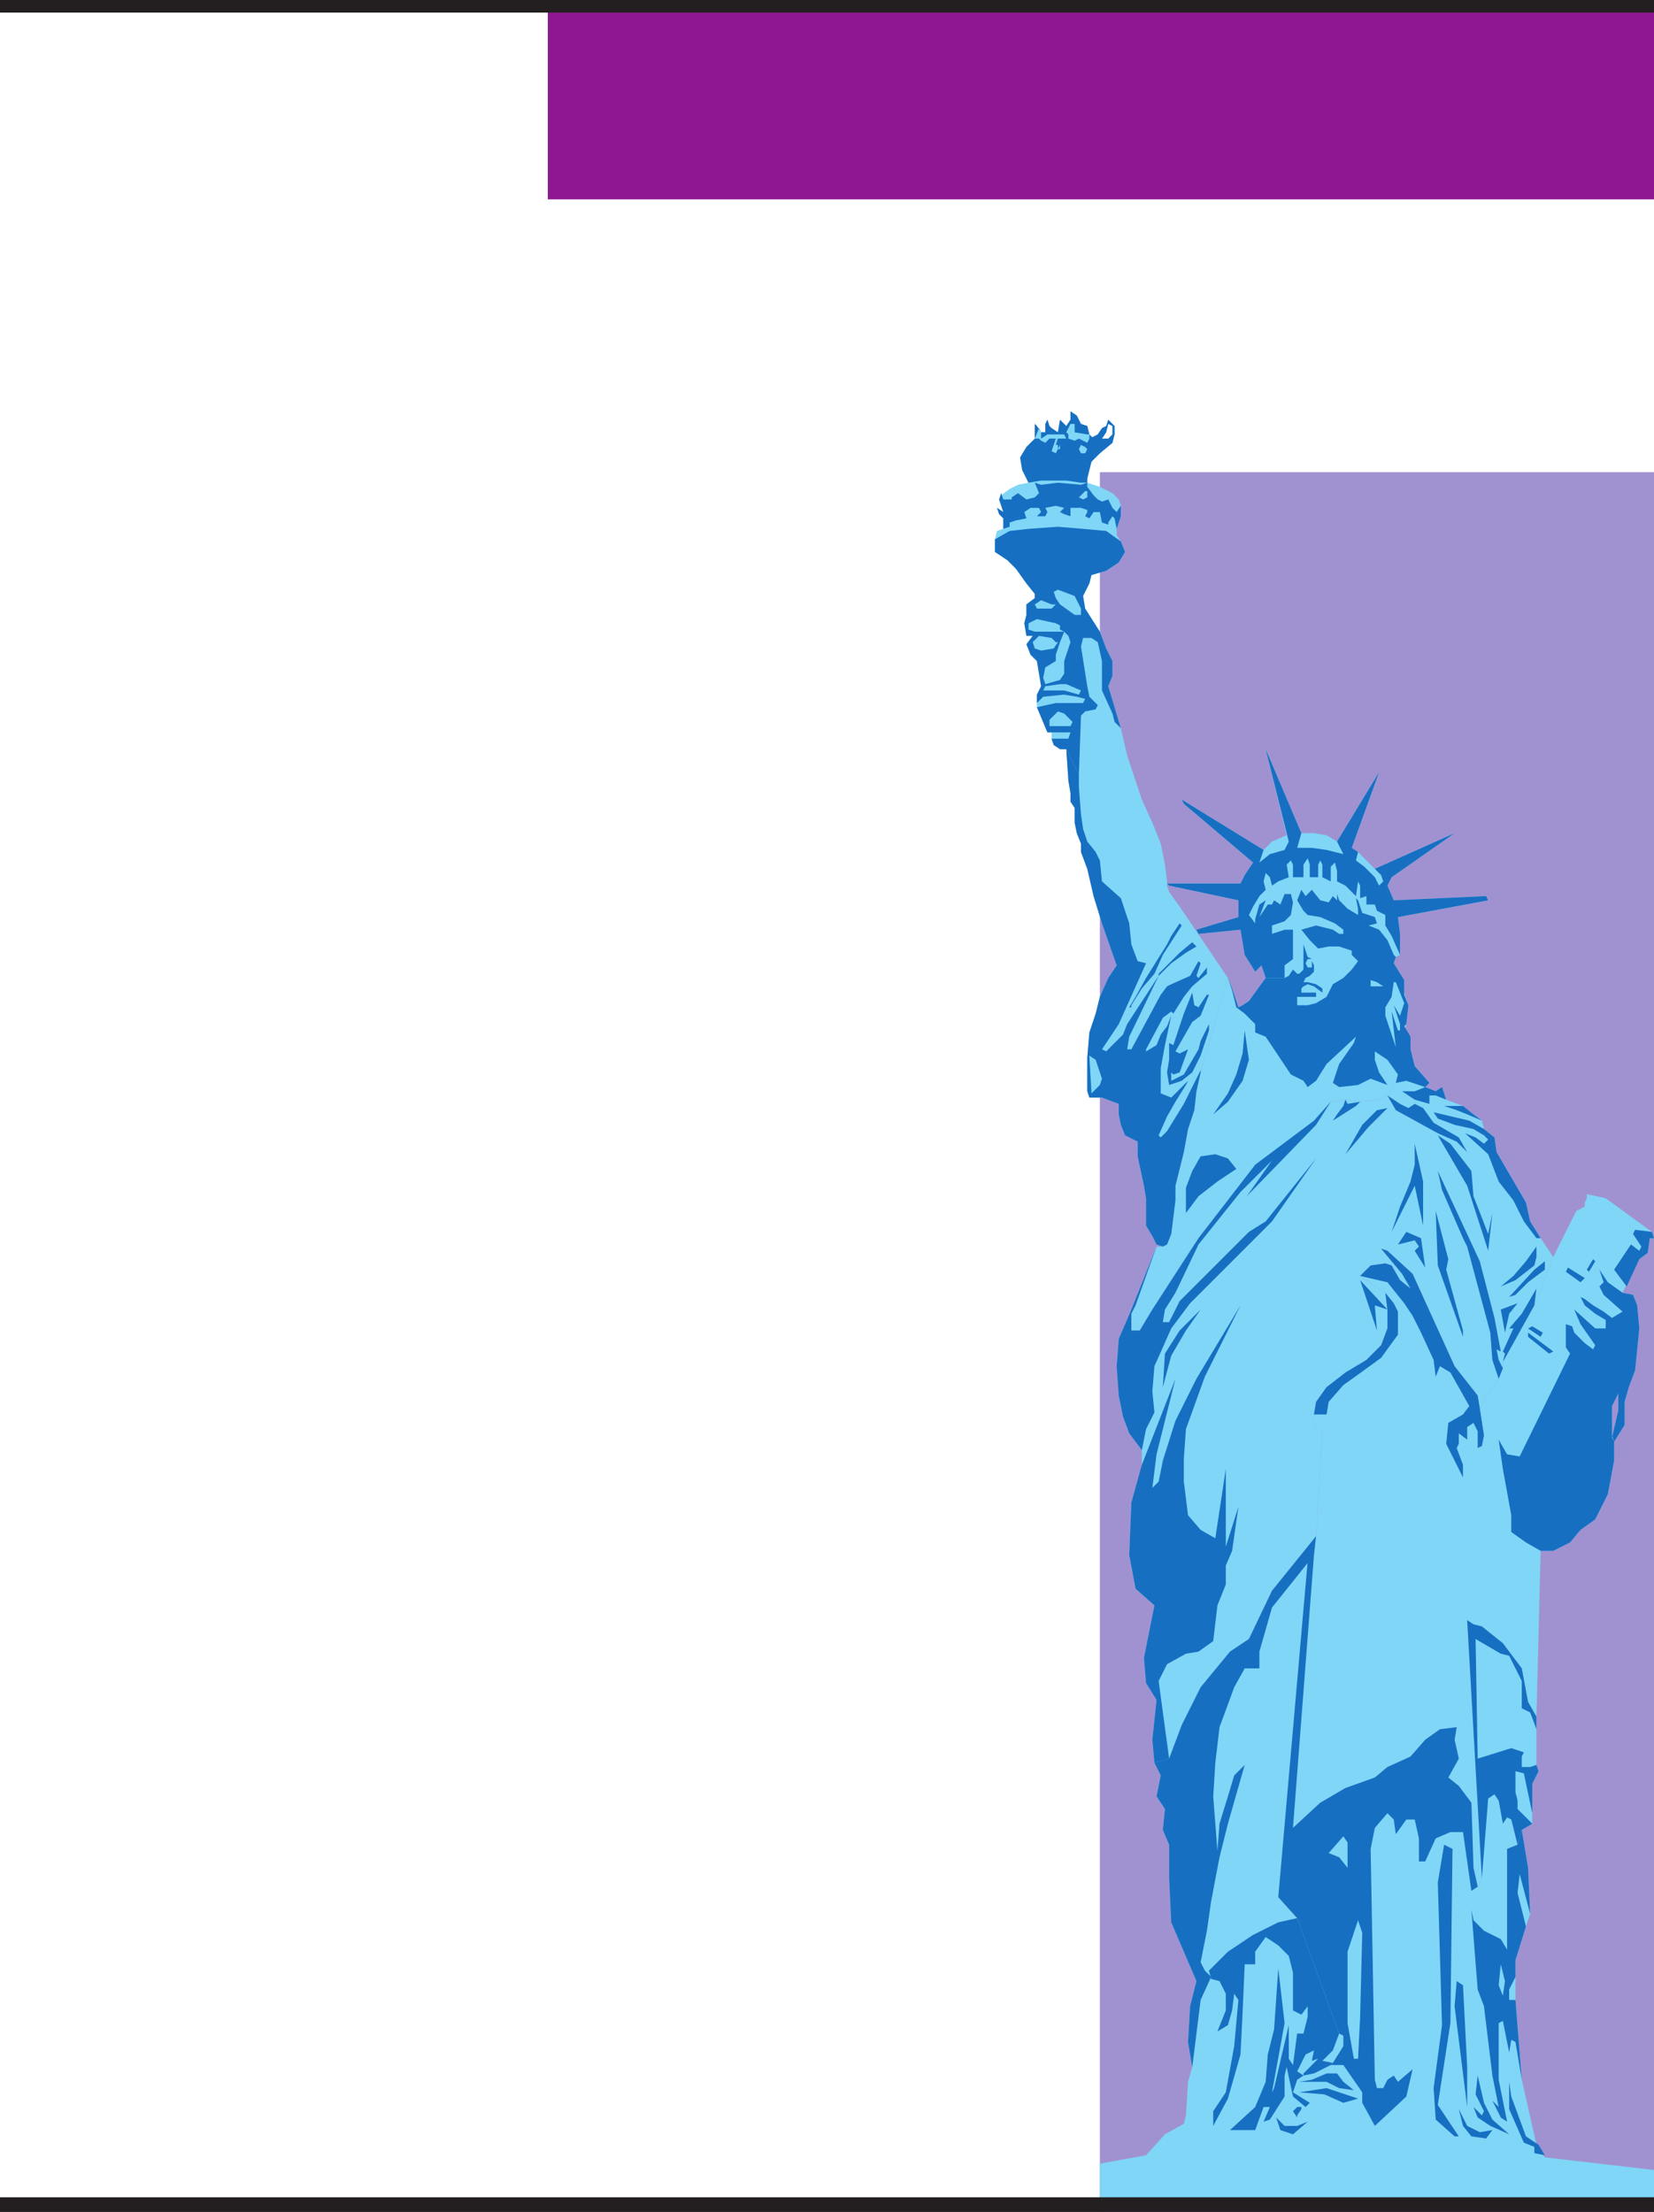<svg xmlns="http://www.w3.org/2000/svg" width="591" height="790.5"><path fill="#a092d1" fill-rule="evenodd" d="M393 790.5V168.75h198V790.5H393"/><path fill="#7fd6f7" fill-rule="evenodd" d="m400.5 260.25-4.5-15 1.5-3.75v-5.25l-2.25-4.5-2.25-6-5.25-8.25-.75-4.5 2.25-4.5.75-3 5.25-1.5 4.5-3 2.25-3.75-1.5-3.75-1.5-2.25V189l1.5-4.5v-3.75l-.75-2.25-2.25-2.25L393 174l-4.5-1.5V171l1.5-6 3-3 4.5-3.75-1.5-1.5h-2.25l1.5-2.25.75-3 1.5.75v3l-1.5 1.5 1.5 1.5.75-3v-3L396 150l-.75 2.25-1.5.75-1.5 2.25-1.5 1.5-1.5-1.5-.75-3-2.25-.75-1.5-3-2.25-1.5v3l-1.5 2.25-2.25-2.25-.75 4.5-2.25-1.5-.75-.75-.75-2.25-.75 1.5v3H372l-1.5-2.25-.75-.75v5.25l-3 3-2.25 3.75.75 4.5 2.25 4.5-3.75.75-3 1.5-3 2.25v-.75l-.75 2.25 1.5 4.5-2.25-1.5.75 2.25 1.5 1.5V189l-2.25.75-.75 3v4.5l4.5 3 3 3 3.75 5.25 3 3.75v1.5l-3 2.25v3.75l-.75 3 .75 4.5H369l-2.25 3 1.5 3.75 2.25 2.25 1.5 9-1.5 3v4.5l3.75 9h1.5V264l.75 2.25 2.25 1.5H381l.75 11.25.75 4.5v3l1.5 2.25V294l.75 3.75 1.5 3.75v3l2.25 6 2.25 9.75 3 9.75 5.25 15-3 4.5-3 6.75-1.5 6-2.25 6.75-.75 9v12l.75 2.25h4.5l6 2.25v3.75l.75 3.75 1.5 3.75 4.5 2.25v5.25l2.25 10.5.75 4.5V438l2.25 3.75 1.5 3 2.25.75 1.5-.75 1.5-3.75 1.5-12v-5.25l3-12 1.5-8.25 2.25-6.75.75-6.75 1.5-6.75 9.75-33.75L421.5 324l-3.75-5.25-.75-2.25V315l-.75-6-1.5-7.5-3-7.5-3.75-8.25-5.25-15.75-2.25-9.75"/><path fill="#7fd6f7" fill-rule="evenodd" d="m504 375-4.5 9-.75 3-3 4.5-3 1.5-6.75.75-5.25-.75-5.25.75-6 6.75-21 16.5-21 26.25L411.75 468l-4.5 7.5h-3v-6l1.5-3 7.5-21h2.25l1.5-.75 1.5-3.75 1.5-12v-5.25l3-12 1.5-8.25 2.25-6.75.75-6.75 1.5-6.75 9.75-33.75 1.5 3.75 2.25 6.75 1.5-.75 2.25-1.5 6-8.25-1.5-4.5-2.25 2.25-3.75-6-1.5-9-15 1.5-.75-1.5 15-4.5v-6l-24.75-5.25-.75-.75h26.25l1.5-3 3-4.5-24.75-21-.75-1.5 29.25 18 3-3 5.25-2.25-7.5-30.75 12.75 30h4.5l4.5.75 3.75 2.25 15-24.75-9.75 27 2.25 1.5 6 6 28.5-12.75-22.5 15.75-1.5 3 2.25 5.25 33-1.5.75 1.5-32.25 6 .75 6v7.5l-1.5.75-.75 2.25 3.75 6v4.5l1.5 4.5-.75 6.75-.75 2.25 2.25 2.25v4.5"/><path fill="#7fd6f7" fill-rule="evenodd" d="m504 375-4.5 9-.75 3-3 4.5-3 1.5-6.75.75-5.25-.75-5.25.75-6 6.75-21 16.5-21 26.25L411.75 468l-4.5 7.5h-3v-6l1.5-3 7.5-21-9 22.5-4.5 10.5-.75 9 .75 11.25 1.5 7.5 2.25 6 4.5 6v6L404.25 537l-.75 18.75 2.25 12 6.75 6-3.75 18.75.75 9 3.75 6-1.5 14.25.75 8.25 5.25-1.5 4.5-12L429 603l10.5-12.75 6.75-4.5 8.25-17.25 15.75-19.5 2.25-37.5-2.25-.75-.75-3v-2.25l.75-4.5 3.75-5.25 6-3.75 8.25-6 5.25-5.25 2.25-6V468l-.75-6-9-6 3.75-3.75 5.25-.75 2.25.75 3 5.25 3.75 3-3-5.25-7.5-9 2.25.75 9 8.25 15 33 8.25 10.5.75 4.5 6.75-10.5L537 489v-2.25l11.25-20.25 6.75-17.25-4.5-6.75-3.75-6-1.5-6.75-10.5-18-.75-5.25-3.75-3-.75-3-3-2.25-3.75-3-6-2.25-1.5-4.5L513 390l-3.75-1.5 1.5-1.5-5.25-6-1.5-6"/><path fill="#7fd6f7" fill-rule="evenodd" d="m432 704.25 6.75-6.75 9-6 9-4.5 6.75-1.5-6.75-7.5 5.25-24.75 9.75-9 9-5.25 10.5-3.75 4.5-3.75 8.25-3.75 5.25-6 5.25-3.75 6-.75-.75 4.5 1.5 6.75-3.75 6.75 3.75 3 4.5 6 .75 23.25 1.5 6.75 1.5-3-5.25-92.25 2.25 1.5 3 .75 7.5 6 6.75 9 2.25 12 3 5.25 1.5-59.25h4.5l6-3 3.75-4.5L570 543l4.5-9 2.25-12v-6.75L576 513v-10.5l2.25-4.5v6l-2.25 9.75.75 1.5 3.75-6V501l1.5-5.25 2.25-6 1.5-15-.75-8.25-1.5-3.75-3.75-.75 6-12 3-2.25.75-5.25h1.5l-.75-2.25-16.5-12-6.75-1.5v1.5l-.75 1.5v1.5l-3 1.5-8.25 16.5-6.75 17.25L537 486.75V489l-1.5 3.75-6.75 10.5-.75-4.5-8.25-10.5-15-33-9-8.25-2.25-.75 7.5 9 3 5.25-3.75-3-3-5.25-2.25-.75-5.25.75L486 456l9 6 .75 6v6.75l-2.25 6-5.25 5.25-8.25 6-6 3.75-3.75 5.25-.75 4.5v2.25l.75 3 2.25.75-2.25 37.5-15.75 19.5-8.25 17.25-6.75 4.5L429 603l-6.75 13.5-4.5 12-5.25 1.5 2.25 4.5-1.5 7.5 3 4.5-.75 7.5 2.25 5.25v12l.75 15.75 9 21-2.25 9-.75 12.75 1.5 9 3-24 3.75-8.25-.75-2.25"/><path fill="#7fd6f7" fill-rule="evenodd" d="M591 775.5V786H393v-12.75l16.5-3 6.75-7.5L423 759l.75-3 .75-12 1.5-5.25 3-24 3.75-8.25-.75-2.25 6.75-6.75 9-6 9-4.5 6.75-1.5-6.75-7.5 5.25-24.75 9.75-9 9-5.25 10.5-3.75 4.5-3.75 8.25-3.75 5.25-6 5.25-3.75 6-.75-.75 4.5 1.5 6.75-3.75 6.75 3.75 3 4.5 6 .75 23.25 1.5 6.75 1.5-3-5.25-92.25 2.25 1.5 3 .75 7.5 6 6.75 9 2.25 12 3 5.25v17.25l.75 2.25-2.25 4.5v14.25l-3.75 2.25 2.25 13.5.75 16.5-1.5 4.5-3.75 12v14.25l2.25 28.5L549 766.5l3 4.5 39 4.5"/><path fill="#176fc1" fill-rule="evenodd" d="m539.25 744 .75 5.25 5.25 14.25 4.5 3 2.25 3.75-3.75-.75v-2.25l-3.75-1.5-5.25-12V744m-18.75-36 2.25 1.5 1.5 29.25V753l-4.5-36 .75-9m7.5 33.75 2.25 9.75 3 6 6 5.25-6.75-3-4.5-3-1.5-3.75 3 3 .75-1.5-3-6 .75-6.75m-6.75 12 3 6 4.5 2.25 4.5-.75-2.25 3-5.25-.75-3-3.75-1.5-6"/><path fill="#176fc1" fill-rule="evenodd" d="m516 659.25 3 1.5-.75 62.25-4.5 29.25 7.5 11.25h-1.5l-6.75-6-.75-11.25 3-22.5-1.5-51 2.25-13.5m-57 100.5h4.5l3.75-1.5-5.25 4.5-4.5-1.5-1.5-4.5 3 3m4.5-6.75h1.5v.75l-1.5 2.25v.75l-1.5-2.25 1.5-1.5m-51.75-221.25 2.25-2.25 1.5-7.5 4.5-14.25 7.5-15 15.75-26.25L430.5 492l-6.75 18.75-.75 10.5v8.25l1.5 12 4.5 5.25 5.25 3L438 525v27.75l4.5-14.25-2.25 15.75-2.25 5.25v6.75l-3 7.5-1.5 12.75-5.25 3.75-4.5.75-6.75 3.75-3 6 3.75 27.75-5.25 1.5-.75-8.25 1.5-14.25-3.75-6-.75-9 3.75-18.75-6.75-6-2.25-12 .75-18.75 3.75-13.5 12-30.75-6.75 27-1.5 12"/><path fill="#176fc1" fill-rule="evenodd" d="m456.75 678 6.75 7.5 15 41.25 1.5.75v3.75l-3.75 6-.75.75h4.5l6.75 9.75v3.75l4.5 8.25 11.25-10.5 2.25-9.75-5.25 4.5-1.5-2.25-2.25 1.5-1.5 3H492l-.75-3-1.5-82.5 1.5-7.5 4.5-5.25 2.25 2.25.75 5.25 3.75-5.25h3L507 657v8.25h2.25L513 657l5.25-2.25h4.5l3 21 2.25-1.5-1.5-6.75-.75-23.25-4.5-6-3.75-3 3.75-6.75-1.5-6.75.75-4.5-6 .75-5.25 3.75-5.25 6-8.25 3.75-4.5 3.75-10.5 3.75-9 5.25-9.75 9 12.75 9 5.25-6 1.5 2.25v39l3.75-11.25 1.5 4.5-.75 30-.75 15h-1.5L481.5 723v-55.5l-3-3.75-3.75-1.5-12.75-9 7.5-97.5-2.25 2.25-10.5 120"/><path fill="#176fc1" fill-rule="evenodd" d="M474 741h3.75l2.25 3 3.75 3-5.25-.75L474 744h-9.75l4.5-.75L474 741m11.25 9L474 746.25l-9.75 1.5 9 .75 6.75 3 5.25-1.5m44.25-78.75 2.25-28.5 2.25-1.5 1.5 2.25 1.5 8.25 1.5-2.25 1.5.75 2.25 9 1.5-5.25 3.75-2.25-5.25-5.25v-3l-.75-3V633l3 .75 3 14.25v-10.5l2.25-4.5-.75-2.25-2.25.75h-3v-3.75l.75-1.5-4.5-1.5-12 3.75-.75-42.75 9 5.25 3 .75 4.5 9v9.75l3 1.5 2.25 6v-4.5l-3-5.25-2.25-12-6.75-9-7.5-6-3-.75-2.25-1.5 5.25 92.25m43.5-213-1.5 1.5 1.5 3 6.75 6L576 471l-3-2.25-3.75-2.25-3-2.25-1.5-.75 1.5 3 3.75 3 3.75 2.25v3H570l-7.5-6.75 2.25 5.25 5.25 7.5-.75 1.5-3-2.25-3.75-3.75-.75-2.25-2.25-.75v8.25l1.5 2.25-18 36.75-4.5-.75-3-5.25L537 525l3 16.5v6l5.25 3.75 5.25 3h4.5l6-3 3.75-4.5L570 543l4.5-9 2.25-12v-6.75L576 513v-10.5l2.25-4.5v6l-2.25 9.75.75 1.5 3.75-6V501l1.5-5.25 2.25-6 1.5-15-.75-8.25-1.5-3.75-3.75-.75-5.25-3.75-3-4.5 1.5 4.5m-3-7.5-2.25 3.75-.75-.75 2.25-3.75.75.75m-3.75 6-6-3.75-.75 1.5 5.25 3.75 1.5-1.5M547.5 474l3.75 2.25-.75 1.5-4.5-3 1.5-.75"/><path fill="#176fc1" fill-rule="evenodd" d="m546 476.25 9 6.75-1.5.75-7.5-6v-1.5m3-15.75-.75 6L537 486.75l.75-3-.75-.75 3.75-8.25h-1.5l4.5-5.25 5.25-9m-6.75 5.25-3 3.75-1.5 6.75-1.5-8.25 6-2.25m34.5-12 6-9 3 2.25.75-1.5-3-4.5.75-1.5 6 .75.75 2.25h-1.5l-.75 5.25-3 2.25-4.5 9.75-4.5-6M549 445.5v3.75l-.75 3-6.75 5.25-5.25 2.25 4.5-3.75 4.5-5.25 3.75-5.25m3 5.25v3l-6 4.5-4.5 4.5-2.25.75 9-9.75 3.75-3m-49.5-10.5 5.25 2.25 1.5 10.5-3.75-6 1.5-1.5-1.5-2.25-6 1.5 3-4.5m15 9.75-.75 3.75 6 21.75v2.25l-9-25.5-.75-19.5 4.5 17.25m-3.75-31.5 15 32.25L534 471l2.25 12-1.5-.75.75 3.75 1.5 3-1.5 3.75-2.25-6.75-.75-9.75-8.25-30.75-1.5-3-7.5-17.25-1.5-6.75M492 396.75l3.75-.75-6.75 6.75-8.25 9.75 6-10.5 5.25-5.25m1.5 49.5 2.25.75 9 8.25 15 33 8.25 10.5.75 4.5 1.5 9.75-.75 3.75-1.5.75v-6l-1.5-3-2.25 1.5v4.5l-3-2.25V516l-.75 1.5 2.25 6v4.5l-6-12 .75-7.5 5.25-3 2.25-3-6.75-12-3.75-2.25L513 492l-.75-6-4.5-9.75-3-6-3-4.5-6-7.5L486 456l3.75-3.75 5.25-.75 2.25.75 3 5.25 3.75 3-3-5.25-7.5-9"/><path fill="#176fc1" fill-rule="evenodd" d="m474 505.5.75-4.5 5.25-6 5.25-3.75 8.25-6 6-8.25v-8.25l-1.5-3-3-3.75.75 6v6.75l-2.25 6-5.25 5.25-7.5 4.5-6.75 5.25-3.75 5.25-.75 4.5h4.5m39.75-99.75 4.5 3 7.5 9.75.75 9 5.25 13.5 1.5-7.5-1.5 13.5-7.5-23.25-10.5-18m-8.25 3 3 13.5V438l-3-14.25-8.25 16.5 3-9 3.75-9 1.5-6v-7.5"/><path fill="#176fc1" fill-rule="evenodd" d="m486 457.5 9.75 10.5-4.5-1.5.75 9-6-18m26.25-60 12.75 3 5.25 3 3.75 3 .75 5.25 10.5 18 1.5 6.75 3.75 6H549l-4.5-6-3.75-7.5-5.25-6.75-3.75-9.75-8.25-7.5 3.75 1.5 3 2.25 1.5-1.5-1.5-1.5-3.75-2.25-6.75-1.5-6-2.25-1.5-2.25m3.75-2.25h6.75l3.75 3 3 2.25-5.25-2.25-3.75-1.5-4.5-1.5"/><path fill="#176fc1" fill-rule="evenodd" d="m495.75 391.5 4.5 3 3 1.5 2.25-1.5 3 1.5 3.75 5.25 9 5.25 3 5.25-3.75-3.75-6.75-3-15-8.25-3-5.25m-15 1.5-.75 2.25-2.25 3-1.5 2.25 8.25-5.25 1.5-1.5-4.5.75-.75-1.5m28.5-4.5L513 390l2.25-1.5 1.5 4.5-3.75-1.5h-2.25v3l-5.25-1.5-4.5-3h4.5l3.75-1.5m-33.75 5.25-5.25 8.25-24.75 25.5 9-12.75L443.25 426l-15 18.75L420 462l-3.75 6-.75 4.5h2.25l3.75-7.5 24.75-24.75 6-3.75 18-22.5-15.75 22.5-29.25 29.25-6.75 9-6 13.5-.75 9 .75 7.5-3 6-1.5 7.5-4.5-6-2.25-6-1.5-7.5-.75-10.5.75-9.75 4.5-10.5 9-22.5-7.5 21-1.5 3v6h3l4.5-7.5 16.5-25.5 20.25-26.25 21-15.75 6-6.75"/><path fill="#176fc1" fill-rule="evenodd" d="m429 468-5.25 7.5-5.25 9-3 11.25.75-12 5.25-8.25 7.5-7.5m0-54.75 5.25-.75 4.5 1.5 3 3.75-6.75 4.5-6.75 5.25-4.5 6v-9l2.25-6 3-5.25m15.75-45 1.5 10.5-2.25 7.5-5.25 7.5-5.25 4.5 5.25-7.5 3-6.75 2.25-7.5.75-8.25m7.5-18.75-1.5-4.5-2.25 2.25-3.75-6-1.5-9-15 1.5-.75-1.5 15-4.5v-6l-24.75-5.25-.75-.75h26.25l1.5-3 3-4.5-24.75-21-.75-1.5 29.25 18-1.5 4.5 3.75-3 5.25-1.5 1.5-3-8.25-33 12.75 30-1.5 5.25h5.25l5.25.75 6 1.5-2.25-4.5 15-24.75-9.75 27 2.25 1.5-.75 3 3 2.25 3.75 3.75 1.5 3 1.5-1.5-.75-2.25-2.25-2.25 28.5-12.75-22.5 15.75-1.5 3 2.25 5.25 33-1.5.75 1.5-32.25 6 .75 6v7.5l-3-6.75-2.25-3.75V327l-3-1.5-.75-2.25h-3v-3L486 321v-4.5l-.75-1.5-.75 5.25-3.75-3.75-3-1.5v-3.75l-.75-3-1.5 1.5V315l-3-1.5V309l-.75-1.5-.75 1.5v4.5h-3V309l-.75-2.25-1.5 2.25v4.5H462V309l-.75-1.5-1.5 1.5.75 4.5-3.75 1.5-2.25 1.5-.75-3-1.5-1.5-.75 3 .75 3-2.25 2.25-2.25 3.75-1.5 3 2.25 3v-1.5l1.5-5.25 2.25-1.5-2.25 6 3-4.5h1.5l.75-1.5 2.25 1.5 1.5-3.75h2.25l.75 3-.75 4.5-2.25 2.25-4.5 1.5v3l4.5-1.5h3v10.5l-3 2.25v4.5h-6.75M426 354.75l.75 4.5 1.5.75 3-4.5h.75l-3 7.5-3 2.25-6 10.5 1.5.75 3-1.5-3 8.25-2.25.75-.75-.75v3L423 384l5.25-9 .75-3 3-6v2.25l-3 9-3 6-3.75 3-4.5 1.5-.75-4.5.75-4.5v-6l1.5.75 3.75-11.25 3-7.5m0-18 1.5 1.5-3.75 2.25-5.25 3.75-4.5 4.5V348l7.5-7.5 4.5-3.75m-4.5-6.75.75.75-6.75 10.5-3 6.75-4.5 5.25-3.75 6v.75h-.75l2.25-3.75 3.75-6.75 7.5-12 1.5-3 3-4.5m-24-93.75-2.25-4.5-2.25-6-5.25-8.25-.75-4.5 2.25-4.5.75-3 5.25-1.5 4.5-3 2.25-3.75-1.5-3.75-5.25-3.75L387 189l-9-.75-10.5.75-6.75.75-5.25 3v4.5l4.5 3 3 3 3.75 5.25 3 3.75v1.5l-3 2.25v3.75l-.75 3 .75 4.5H369l-2.25 3 1.5 3.75 2.25 2.25 1.5 9-1.5 3v3l2.25-2.25 7.5-.75 4.5.75.75-.75-5.25-1.5h-7.5l.75-1.5 5.25-.75V243l-5.25 1.5-.75-2.25.75-3.75 3.75-2.25V234l1.5-4.5H378l-1.5 2.25-4.5.75-2.25-.75-.75-2.25 2.25-2.25 4.5.75 1.5 1.5h1.5l1.5-3.75h-10.5l-2.25-.75v-2.25l3-1.5 6.75 1.5-1.5-5.25h-5.25l-.75-1.5 2.25-1.5 3.75 1.5h3l-1.5-2.25-.75-2.25 1.5-.75 6 2.25 2.25 4.5v2.25H384l-5.25-3.75h-3 1.5l-1.5 1.5 1.5 5.25 1.5.75v1.5l1.5.75 1.5 1.5.75 2.25-2.25 6.75v4.5l-1.5 2.25v1.5H381l5.25 2.25-.75 1.5-.75.75 3 .75-.75 1.5h-9.75l-6.75 1.5 3.75 9H381l1.5-2.25H375v-2.25l3-3 2.25.75 3 3-.75 1.5-1.5 2.25h1.5l-.75 2.25h-6l.75 2.25 2.25 1.5H381l4.5 9 .75-21 1.5-1.5 3.75-.75.75-1.5-3-3-.75-3.75-2.25-14.25.75-3h3l2.25 1.5 1.5 6.75v10.5l3.75 8.25.75 3 2.25 2.25-4.5-15 1.5-3.75v-5.25"/><path fill="#176fc1" fill-rule="evenodd" d="m357.75 176.25-.75 2.25 1.5 4.5-2.25-1.5.75 2.25 1.5 1.5V189l2.25-.75v-1.5L363 186l3.75-.75L366 183l2.25-1.5h3l.75 1.5-1.5 1.5h3l.75-1.5-.75-1.5 3.75-.75 3 .75-1.5 1.5 1.5.75 2.25.75v-3h3.75l2.25.75v.75l-.75 1.5 1.5.75 1.5-2.25H393l.75 3.75 2.25.75v-.75l1.5-2.25.75.75.75 3.75 1.5-4.5v-3.75L399 183l-1.5-1.5-1.5-3-2.25.75-1.5-.75-1.5-1.5-2.25.75-1.5.75-1.5-.75 2.25-2.25h.75v2.25l2.25-.75-2.25-3v-1.5l-2.25.75-8.25-.75-6 .75-2.25-.75 1.5 3.75-1.5 1.5-3 .75-3-2.25-2.25 1.5v.75h-3l-.75-2.25M384 157.5l1.5-.75 3 1.5.75-1.5 3-1.5 1.5-2.25 1.5-.75.75-2.25 2.25 2.25v3l-.75 3-1.5-1.5 1.5-1.5v-3l-1.5-.75-.75 3-1.5 2.25H396l1.5 1.5L393 162l-3 3-1.5 6v1.5h-2.25l-5.25-.75h-9l-4.5.75-2.25-4.5-.75-4.5 2.25-3.75 3-3h1.5l.75.75 1.5.75 1.5-1.5h2.25l-1.5 4.5 1.5.75.75-1.5h.75V159l6.75 1.5.75 1.5h1.5l.75-1.5-.75-.75-1.5-.75-.75 1.5-6.75-1.5-.75 1.5V159h-.75l.75-2.25h3.75l2.25.75"/><path fill="#176fc1" fill-rule="evenodd" d="M369.75 156.75v-5.25l.75.75 1.5 2.25h1.5v-3l.75-1.5.75 2.25.75.75 2.25 1.5.75-4.5 2.25 2.25 1.5-2.25v-3l2.25 1.5 1.5 3 2.25.75.75 3 1.5 1.5h-1.5v-1.5h-.75l-4.5-.75v-3h-1.5l-1.5 3 .75.75v1.5H381l-.75-1.5h-6l-2.25 1.5v-2.25l-.75-1.5-1.5 3.75m11.25 111 .75 11.25.75 4.5v3l1.5 2.25V294l.75 3.75 1.5 3.75v3l2.25 6 2.25 9.75 3 9.75 5.25 15-3 4.5-3 6.75-1.5 6-2.25 6.75-.75 9v12l.75 2.25.75-1.5-.75-13.5 2.25 1.5 2.25 6.75-.75 2.25-3 3-.75 1.5h4.5l6 2.25v3.75l.75 3.75 1.5 3.75 4.5 2.25v5.25l2.25 10.5.75 4.5V438l2.25 3.75 1.5 3 2.25.75 1.5-.75 1.5-3.75 1.5-12v-5.25l3-12 1.5-8.25 2.25-6.75.75-6.75 1.5-6.75v-.75l-6 12-6 9.75-2.25 2.25-.75-.75 3-6.75 3-5.25 3.75-6 .75-1.5-6 6-3.75-1.5v-9l1.5-8.25 2.25-10.5-1.5 3.75-2.25 3-1.5 3.75-3.75 2.25V375l6-11.25 3-2.25.75.75 3.75-6 3-3.75 5.25-4.5v-2.25l-3 3.75-.75-.75 1.5-4.5-.75-.75-3 5.25-6.75 3-1.5.75-2.25 3-10.5 19.5h-1.5l.75-4.5 10.5-21.75L402.75 366l-1.5 3.75-6 6-1.5-.75 6-9 9.75-21.75-3-.75-2.25-6-.75-7.5-3-9-6.75-6-.75-7.5-1.5-3-3-3.75-1.5-4.5-.75-5.25-.75-9.75v-4.5l-4.5-9m87 81-1.5.75-.75 1.5h1.5l3 .75 2.25 1.5v1.5l-3-2.25-2.25-.75-1.5.75-.75.75v1.5h5.25v1.5h-6.75v3h3.75l3-.75 3.75-2.25 2.25-4.5 3.75-2.25 3-3 2.25-3 4.5 6.75v2.25h4.5L492 351l-2.25-.75-4.5-6.75-2.25-2.25v-1.5l-4.5-1.5h-3.75L471 339l-3-3-3-3.75 5.25-1.5 6 1.5 2.25 1.5h1.5v-1.5l-3-2.25-5.25-2.25-4.5-.75-1.5-1.5-2.25-3.75L465 318l1.5 2.25 2.25-2.25 3 3.75 3 .75 1.5-2.25 1.5 1.5v-2.25l.75 2.25 3 3 3.75 2.25v-2.25l-.75-3.75.75.75 1.5 4.5 4.5 1.5.75 2.25-3 .75 3.75 1.5 3 3.75 2.25 5.25.75.75-.75 2.25 3.75 6v5.25l1.5 3.75-.75 6.75-.75.75 2.25 3.75-5.25 3.75-1.5-12.75 2.25 6.75h.75V366l-2.25-6.75 2.25 3.75 1.5-4.5-3-7.5H498l-.75 5.25L495 360v3l3.75 11.25 5.25-3.75v4.5l1.5 6 5.25 6-1.5 1.5-6.75-2.25-3.75.75.75-3-3.75-5.25-4.5-3v3l1.5 4.5 3 4.5-6-2.25-4.5 2.25-6.75.75-2.25-1.5 2.25-6.75 5.25-7.5.75-2.25-10.5 9.75-3.75 6-3 2.25-1.5-2.25-4.5-2.25-9-13.5-3.75-1.5v-3l-3.75-3.75-3-2.25-1.5-6-1.5-4.5 1.5 3.75 2.25 6.75 1.5-.75 2.25-1.5 6-8.25H459l1.5-.75 1.5-2.25 1.5 1.5h.75l1.5-1.5v-9l1.5 4.5 1.5.75h-1.5l-.75 1.5.75 1.5h1.5v-2.25l.75 1.5v2.25l-1.5 1.5M417.75 628.5l4.5-12L429 603l10.5-12.75 6.75-4.5 8.25-17.25 15.75-19.5-.75 6.75-15 18.75-4.5 15.75v6h-5.25L441 603l-5.25 14.25-1.5 12.75-.75 12 1.5 19.5.75-9.75 3-9.75 2.25-7.5 3.75-3.75-6 21-3 12-3 15.75-1.5 10.5-2.25 11.25 1.5 3 2.25 2.25-3.75 8.25-3 24-1.5-9 .75-12.75 2.25-9-9-21-.75-15.75v-12L415.5 654l.75-7.5-3-4.5 1.5-7.5-2.25-4.5 5.25-1.5"/><path fill="#176fc1" fill-rule="evenodd" d="m463.5 685.5-6.75 1.5-9 4.5-9 6-6.75 6.75.75 3 3 .75 2.25 4.5v6l-3 7.5 3.75-2.25 1.5-5.25.75-6 1.5 2.25-1.5 16.5-3 16.5-4.5 6.75v5.25l5.25-9.75 4.5-15.75.75-15 .75-17.25h3.75v-4.5l3.75-5.25 4.5 3 3.75 3.75 1.5 6v13.5l3 1.5 2.25-3v3.75l-1.5 6h-2.25L462 738l-1.5-2.25v-12l-5.25 22.5-.75 1.5L459 723l-2.25-19.5-1.5 21.75-2.25 9-.75 9.75-3.75 9-9 8.25h9l3-8.25h2.25l-2.25 5.25 2.25-.75 5.25-8.25v-7.5l.75-3 2.25 10.5 4.5 3.75 1.5-1.5-6-3.75 1.5-4.5 2.25-1.5-2.25-1.5 3-6 3-1.5-.75 3.75 2.25-.75-5.25 5.25v.75l3.75-.75 6-3 .75-.75-3.75-.75 3.75-3.75 2.25-6-15-41.25m78.75-26.25-3.75 1.5v36l-2.25-3.75-6-3-3.75-3.75-.75-3.75L528 711l2.25 6 3 24.75L535.5 753l-2.25-2.25 3 6 2.25 1.5-3-15V723l1.5-.75 2.25 11.25.75-4.5 1.5.75 2.25 13.5-2.25-28.5h-2.25l-2.25-1.5-1.5-3.75.75-7.5 1.5 6-.75 5.25 2.25 1.5V711l2.25-4.5v-6l3.75-12-3-12 .75-6.75 3.75 14.25-.75-16.5-2.25-13.5-1.5 5.25"/><path fill="#231f20" fill-rule="evenodd" d="M0 790.5v-5.25h591v5.25H0"/><path fill="#8d188f" fill-rule="evenodd" d="M195.75 71.25V0H591v71.25H195.75"/><path fill="#231f20" fill-rule="evenodd" d="M0 4.5V0h591v4.5H0"/></svg>
